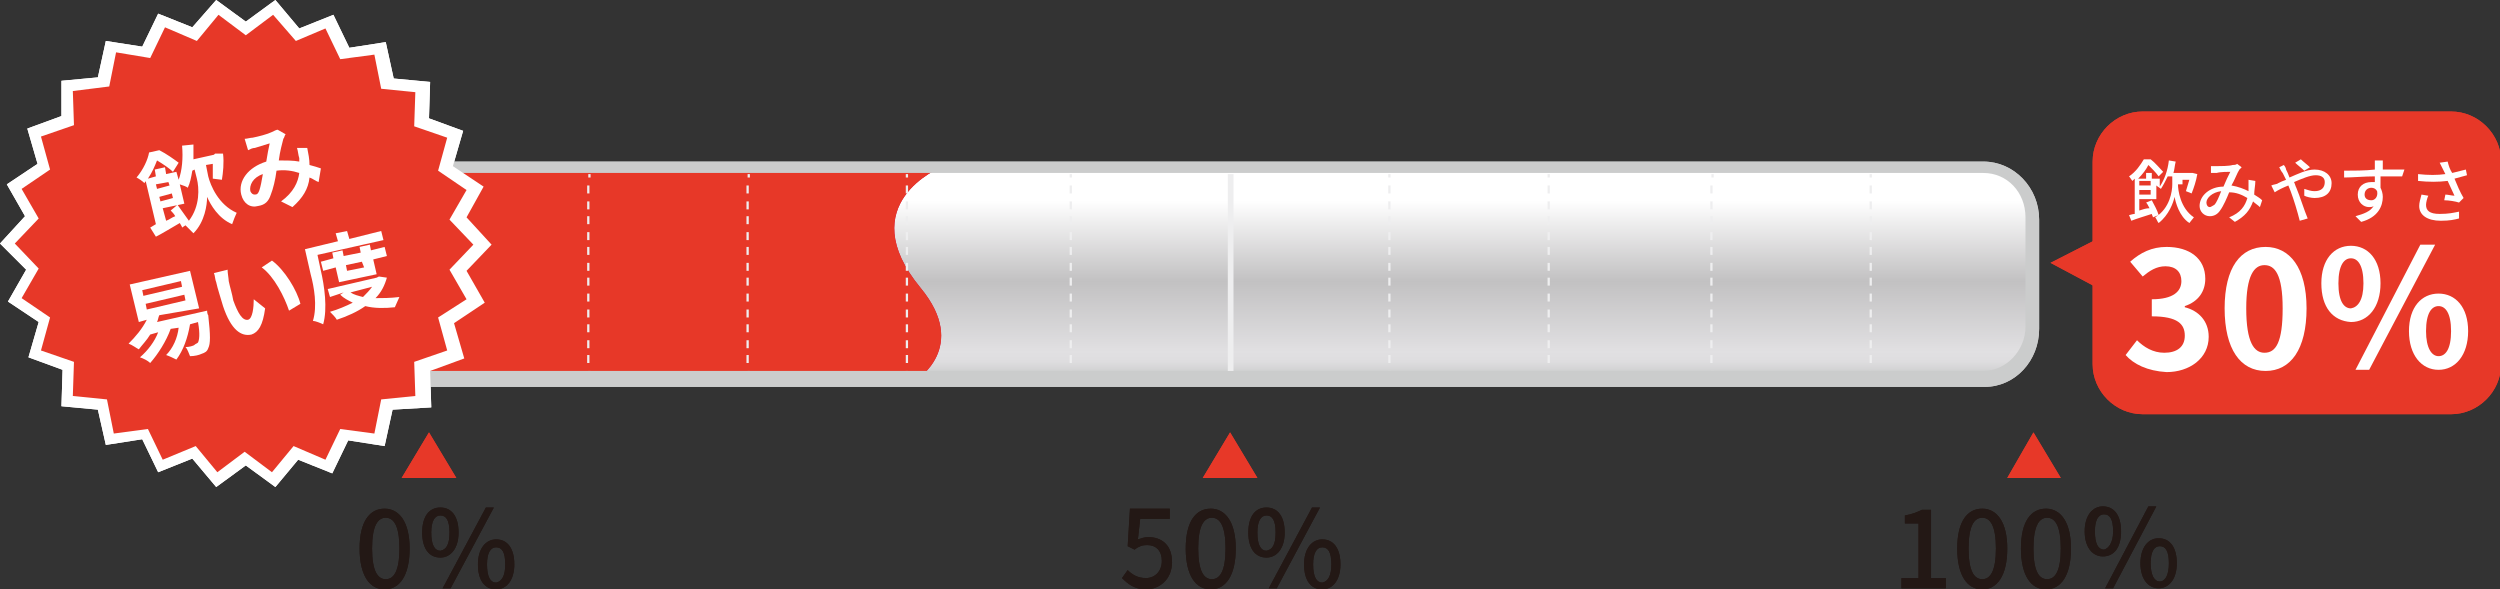 <?xml version="1.0" encoding="utf-8"?>
<!-- Generator: Adobe Illustrator 23.0.3, SVG Export Plug-In . SVG Version: 6.00 Build 0)  -->
<svg version="1.1" id="レイヤー_1" xmlns="http://www.w3.org/2000/svg" xmlns:xlink="http://www.w3.org/1999/xlink" x="0px"
	 y="0px" viewBox="0 0 219.7 51.8" style="enable-background:new 0 0 219.7 51.8;" xml:space="preserve">
<rect x="0" y="0" width="219.7" height="51.8" fill="#333333" stroke="none"/>
<style type="text/css">
	.st0{fill:#231815;}
	.st1{fill:url(#SVGID_1_);}
	.st2{fill:#E73828;}
	.st3{fill:url(#SVGID_2_);}
	.st4{fill:none;}
	.st5{fill:#EEEEEF;}
	.st6{fill:#CBCCCC;}
	.st7{fill:#FFFFFF;}
	.st8{fill:url(#SVGID_3_);}
	.st9{fill:url(#SVGID_4_);}
</style>
<g>
	<path class="st0" d="M31.6,48.2c0-2.4,0.9-3.5,2.2-3.5s2.2,1.2,2.2,3.5c0,2.4-0.9,3.6-2.2,3.6S31.6,50.6,31.6,48.2z M35.1,48.2
		c0-2-0.5-2.7-1.2-2.7s-1.2,0.7-1.2,2.7s0.5,2.7,1.2,2.7S35.1,50.2,35.1,48.2z"/>
	<path class="st0" d="M37.1,46.8c0-1.4,0.6-2.2,1.6-2.2s1.6,0.8,1.6,2.2S39.6,49,38.7,49C37.7,49,37.1,48.2,37.1,46.8z M39.5,46.8
		c0-1.1-0.3-1.5-0.8-1.5s-0.8,0.5-0.8,1.5c0,1.1,0.3,1.6,0.8,1.6C39.2,48.3,39.5,47.9,39.5,46.8z M42.7,44.6h0.7l-3.8,7.1h-0.7
		L42.7,44.6z M42,49.6c0-1.4,0.7-2.2,1.6-2.2c1,0,1.6,0.8,1.6,2.2s-0.7,2.2-1.6,2.2C42.6,51.8,42,51,42,49.6z M44.4,49.6
		c0-1.1-0.3-1.5-0.8-1.5s-0.8,0.5-0.8,1.5c0,1.1,0.3,1.6,0.8,1.6C44.1,51.1,44.4,50.6,44.4,49.6z"/>
</g>
<g>
	<path class="st0" d="M167.1,50.8h1.5V46h-1.2v-0.7c0.6-0.1,1.1-0.3,1.5-0.5h0.8v6h1.3v0.9h-3.9L167.1,50.8L167.1,50.8z"/>
	<path class="st0" d="M172,48.2c0-2.4,0.9-3.5,2.2-3.5s2.2,1.2,2.2,3.5c0,2.4-0.9,3.6-2.2,3.6S172,50.6,172,48.2z M175.4,48.2
		c0-2-0.5-2.7-1.2-2.7s-1.2,0.7-1.2,2.7s0.5,2.7,1.2,2.7S175.4,50.2,175.4,48.2z"/>
	<path class="st0" d="M177.6,48.2c0-2.4,0.9-3.5,2.2-3.5s2.2,1.2,2.2,3.5c0,2.4-0.9,3.6-2.2,3.6S177.6,50.6,177.6,48.2z M181.1,48.2
		c0-2-0.5-2.7-1.2-2.7s-1.2,0.7-1.2,2.7s0.5,2.7,1.2,2.7S181.1,50.2,181.1,48.2z"/>
	<path class="st0" d="M183.2,46.7c0-1.4,0.7-2.2,1.6-2.2c1,0,1.6,0.8,1.6,2.2s-0.6,2.2-1.6,2.2C183.9,48.9,183.2,48.1,183.2,46.7z
		 M185.7,46.7c0-1.1-0.3-1.5-0.8-1.5s-0.8,0.5-0.8,1.5c0,1.1,0.3,1.6,0.8,1.6C185.3,48.2,185.7,47.7,185.7,46.7z M188.8,44.5h0.7
		l-3.8,7.2H185L188.8,44.5z M188.1,49.5c0-1.4,0.7-2.2,1.6-2.2c1,0,1.6,0.8,1.6,2.2s-0.7,2.2-1.6,2.2S188.1,50.9,188.1,49.5z
		 M190.6,49.5c0-1.1-0.3-1.5-0.8-1.5s-0.8,0.5-0.8,1.5s0.3,1.6,0.8,1.6S190.6,50.5,190.6,49.5z"/>
</g>
<g>
	<path class="st0" d="M98.6,50.8l0.5-0.7c0.4,0.4,0.9,0.7,1.6,0.7c0.8,0,1.4-0.6,1.4-1.5s-0.5-1.4-1.3-1.4c-0.4,0-0.7,0.1-1.1,0.4
		L99.1,48l0.2-3.3h3.5v0.9h-2.6l-0.2,1.8c0.3-0.1,0.6-0.2,0.9-0.2c1.2,0,2.1,0.7,2.1,2.2s-1.1,2.4-2.3,2.4
		C99.7,51.8,99.1,51.3,98.6,50.8z"/>
	<path class="st0" d="M104.2,48.2c0-2.4,0.9-3.5,2.2-3.5c1.3,0,2.2,1.2,2.2,3.5c0,2.4-0.9,3.6-2.2,3.6S104.2,50.6,104.2,48.2z
		 M107.7,48.2c0-2-0.5-2.7-1.2-2.7s-1.2,0.7-1.2,2.7s0.5,2.7,1.2,2.7S107.7,50.2,107.7,48.2z"/>
	<path class="st0" d="M109.7,46.8c0-1.4,0.6-2.2,1.6-2.2s1.6,0.8,1.6,2.2s-0.7,2.2-1.6,2.2C110.3,49,109.7,48.2,109.7,46.8z
		 M112.1,46.8c0-1.1-0.3-1.5-0.8-1.5s-0.8,0.5-0.8,1.5c0,1.1,0.3,1.6,0.8,1.6C111.8,48.3,112.1,47.9,112.1,46.8z M115.3,44.6h0.7
		l-3.8,7.1h-0.7L115.3,44.6z M114.6,49.6c0-1.4,0.7-2.2,1.6-2.2c1,0,1.6,0.8,1.6,2.2s-0.7,2.2-1.6,2.2
		C115.2,51.8,114.6,51,114.6,49.6z M117,49.6c0-1.1-0.3-1.5-0.8-1.5s-0.8,0.5-0.8,1.5c0,1.1,0.3,1.6,0.8,1.6
		C116.7,51.1,117,50.6,117,49.6z"/>
</g>
<linearGradient id="SVGID_1_" gradientUnits="userSpaceOnUse" x1="103.5" y1="822.747" x2="103.5" y2="805.087" gradientTransform="matrix(1 0 0 1 0 -790)">
	<stop  offset="0" style="stop-color:#CBCCCC"/>
	<stop  offset="2.084110e-02" style="stop-color:#D5D5D6"/>
	<stop  offset="5.541701e-02" style="stop-color:#DEDDDF"/>
	<stop  offset="0.104" style="stop-color:#E1E0E2"/>
	<stop  offset="0.455" style="stop-color:#C2C1C2"/>
	<stop  offset="0.856" style="stop-color:#FFFFFF"/>
</linearGradient>
<path class="st1" d="M178.6,28.8c0,2.5-1.9,4.5-4.3,4.5H32.7c-2.4,0-4.3-2-4.3-4.5v-9.6c0-2.5,1.9-4.5,4.3-4.5h141.6
	c2.4,0,4.3,2,4.3,4.5V28.8z"/>
<polygon class="st2" points="181.1,42 178.7,38 176.4,42 "/>
<linearGradient id="SVGID_2_" gradientUnits="userSpaceOnUse" x1="22.1" y1="814.05" x2="82.692" y2="814.05" gradientTransform="matrix(1 0 0 1 0 -790)">
	<stop  offset="0" style="stop-color:#EF94BB"/>
	<stop  offset="8.953273e-03" style="stop-color:#EE90B8"/>
	<stop  offset="9.116727e-02" style="stop-color:#E36C9B"/>
	<stop  offset="0.181" style="stop-color:#DB4E83"/>
	<stop  offset="0.28" style="stop-color:#D3356F"/>
	<stop  offset="0.39" style="stop-color:#CE2260"/>
	<stop  offset="0.519" style="stop-color:#CA1555"/>
	<stop  offset="0.682" style="stop-color:#C80D4F"/>
	<stop  offset="1" style="stop-color:#C70B4D"/>
</linearGradient>
<path class="st3" d="M80.5,33.4H22.1V14.7h60.6c0,0-7.9,3.2-1.8,10.6C85.2,30.5,80.5,33.4,80.5,33.4z"/>
<path class="st2" d="M80.5,33.4H22.1V14.7h60.6c0,0-7.9,3.2-1.8,10.6C85.2,30.5,80.5,33.4,80.5,33.4z"/>
<polygon class="st2" points="40.1,42 37.7,38 35.3,42 "/>
<polygon class="st2" points="110.5,42 108.1,38 105.7,42 "/>
<line class="st4" x1="51.7" y1="15.3" x2="51.7" y2="33"/>
<g>
	<rect x="51.7" y="15.3" class="st5" width="0.2" height="0.3"/>
	<path class="st5" d="M51.8,31.9h-0.2v-0.7h0.2V31.9z M51.8,30.6h-0.2v-0.7h0.2V30.6z M51.8,29.2h-0.2v-0.7h0.2V29.2z M51.8,27.9
		h-0.2v-0.7h0.2V27.9z M51.8,26.5h-0.2v-0.7h0.2V26.5z M51.8,25.1h-0.2v-0.7h0.2V25.1z M51.8,23.8h-0.2v-0.7h0.2V23.8z M51.8,22.4
		h-0.2v-0.7h0.2V22.4z M51.8,21.1h-0.2v-0.7h0.2V21.1z M51.8,19.7h-0.2V19h0.2V19.7z M51.8,18.4h-0.2v-0.7h0.2V18.4z M51.8,17h-0.2
		v-0.7h0.2V17z"/>
	<rect x="51.7" y="32.6" class="st5" width="0.2" height="0.3"/>
</g>
<line class="st4" x1="65.7" y1="15.3" x2="65.7" y2="33"/>
<g>
	<rect x="65.7" y="15.3" class="st5" width="0.2" height="0.3"/>
	<path class="st5" d="M65.8,31.9h-0.2v-0.7h0.2V31.9z M65.8,30.6h-0.2v-0.7h0.2V30.6z M65.8,29.2h-0.2v-0.7h0.2V29.2z M65.8,27.9
		h-0.2v-0.7h0.2V27.9z M65.8,26.5h-0.2v-0.7h0.2V26.5z M65.8,25.1h-0.2v-0.7h0.2V25.1z M65.8,23.8h-0.2v-0.7h0.2V23.8z M65.8,22.4
		h-0.2v-0.7h0.2V22.4z M65.8,21.1h-0.2v-0.7h0.2V21.1z M65.8,19.7h-0.2V19h0.2V19.7z M65.8,18.4h-0.2v-0.7h0.2V18.4z M65.8,17h-0.2
		v-0.7h0.2V17z"/>
	<rect x="65.7" y="32.6" class="st5" width="0.2" height="0.3"/>
</g>
<line class="st4" x1="79.7" y1="15.3" x2="79.7" y2="33"/>
<g>
	<rect x="79.6" y="15.3" class="st5" width="0.2" height="0.3"/>
	<path class="st5" d="M79.8,31.9h-0.2v-0.7h0.2V31.9z M79.8,30.6h-0.2v-0.7h0.2V30.6z M79.8,29.2h-0.2v-0.7h0.2V29.2z M79.8,27.9
		h-0.2v-0.7h0.2V27.9z M79.8,26.5h-0.2v-0.7h0.2V26.5z M79.8,25.1h-0.2v-0.7h0.2V25.1z M79.8,23.8h-0.2v-0.7h0.2V23.8z M79.8,22.4
		h-0.2v-0.7h0.2V22.4z M79.8,21.1h-0.2v-0.7h0.2V21.1z M79.8,19.7h-0.2V19h0.2V19.7z M79.8,18.4h-0.2v-0.7h0.2V18.4z M79.8,17h-0.2
		v-0.7h0.2V17z"/>
	<rect x="79.6" y="32.6" class="st5" width="0.2" height="0.3"/>
</g>
<line class="st4" x1="94.1" y1="15.3" x2="94.1" y2="33"/>
<g>
	<rect x="94" y="15.3" class="st5" width="0.2" height="0.3"/>
	<path class="st5" d="M94.2,31.9H94v-0.7h0.2V31.9z M94.2,30.6H94v-0.7h0.2V30.6z M94.2,29.2H94v-0.7h0.2V29.2z M94.2,27.9H94v-0.7
		h0.2V27.9z M94.2,26.5H94v-0.7h0.2V26.5z M94.2,25.1H94v-0.7h0.2V25.1z M94.2,23.8H94v-0.7h0.2V23.8z M94.2,22.4H94v-0.7h0.2V22.4z
		 M94.2,21.1H94v-0.7h0.2V21.1z M94.2,19.7H94V19h0.2V19.7z M94.2,18.4H94v-0.7h0.2V18.4z M94.2,17H94v-0.7h0.2V17z"/>
	<rect x="94" y="32.6" class="st5" width="0.2" height="0.3"/>
</g>
<line class="st4" x1="108.1" y1="15.3" x2="108.1" y2="33"/>
<rect x="107.9" y="15.3" class="st5" width="0.5" height="17.7"/>
<line class="st4" x1="122.1" y1="15.3" x2="122.1" y2="33"/>
<g>
	<rect x="122" y="15.3" class="st5" width="0.2" height="0.3"/>
	<path class="st5" d="M122.2,31.9H122v-0.7h0.2V31.9z M122.2,30.6H122v-0.7h0.2V30.6z M122.2,29.2H122v-0.7h0.2V29.2z M122.2,27.9
		H122v-0.7h0.2V27.9z M122.2,26.5H122v-0.7h0.2V26.5z M122.2,25.1H122v-0.7h0.2V25.1z M122.2,23.8H122v-0.7h0.2V23.8z M122.2,22.4
		H122v-0.7h0.2V22.4z M122.2,21.1H122v-0.7h0.2V21.1z M122.2,19.7H122V19h0.2V19.7z M122.2,18.4H122v-0.7h0.2V18.4z M122.2,17H122
		v-0.7h0.2V17z"/>
	<rect x="122" y="32.6" class="st5" width="0.2" height="0.3"/>
</g>
<line class="st4" x1="136.1" y1="15.3" x2="136.1" y2="33"/>
<g>
	<rect x="136" y="15.3" class="st5" width="0.2" height="0.3"/>
	<path class="st5" d="M136.2,31.9H136v-0.7h0.2V31.9z M136.2,30.6H136v-0.7h0.2V30.6z M136.2,29.2H136v-0.7h0.2V29.2z M136.2,27.9
		H136v-0.7h0.2V27.9z M136.2,26.5H136v-0.7h0.2V26.5z M136.2,25.1H136v-0.7h0.2V25.1z M136.2,23.8H136v-0.7h0.2V23.8z M136.2,22.4
		H136v-0.7h0.2V22.4z M136.2,21.1H136v-0.7h0.2V21.1z M136.2,19.7H136V19h0.2V19.7z M136.2,18.4H136v-0.7h0.2V18.4z M136.2,17H136
		v-0.7h0.2V17z"/>
	<rect x="136" y="32.6" class="st5" width="0.2" height="0.3"/>
</g>
<line class="st4" x1="150.4" y1="15.3" x2="150.4" y2="33"/>
<g>
	<rect x="150.4" y="15.3" class="st5" width="0.2" height="0.3"/>
	<path class="st5" d="M150.5,31.9h-0.2v-0.7h0.2V31.9z M150.5,30.6h-0.2v-0.7h0.2V30.6z M150.5,29.2h-0.2v-0.7h0.2V29.2z
		 M150.5,27.9h-0.2v-0.7h0.2V27.9z M150.5,26.5h-0.2v-0.7h0.2V26.5z M150.5,25.1h-0.2v-0.7h0.2V25.1z M150.5,23.8h-0.2v-0.7h0.2
		V23.8z M150.5,22.4h-0.2v-0.7h0.2V22.4z M150.5,21.1h-0.2v-0.7h0.2V21.1z M150.5,19.7h-0.2V19h0.2V19.7z M150.5,18.4h-0.2v-0.7h0.2
		V18.4z M150.5,17h-0.2v-0.7h0.2V17z"/>
	<rect x="150.4" y="32.6" class="st5" width="0.2" height="0.3"/>
</g>
<line class="st4" x1="164.4" y1="15.3" x2="164.4" y2="33"/>
<g>
	<rect x="164.3" y="15.3" class="st5" width="0.2" height="0.3"/>
	<path class="st5" d="M164.5,31.9h-0.2v-0.7h0.2V31.9z M164.5,30.6h-0.2v-0.7h0.2V30.6z M164.5,29.2h-0.2v-0.7h0.2V29.2z
		 M164.5,27.9h-0.2v-0.7h0.2V27.9z M164.5,26.5h-0.2v-0.7h0.2V26.5z M164.5,25.1h-0.2v-0.7h0.2V25.1z M164.5,23.8h-0.2v-0.7h0.2
		V23.8z M164.5,22.4h-0.2v-0.7h0.2V22.4z M164.5,21.1h-0.2v-0.7h0.2V21.1z M164.5,19.7h-0.2V19h0.2V19.7z M164.5,18.4h-0.2v-0.7h0.2
		V18.4z M164.5,17h-0.2v-0.7h0.2V17z"/>
	<rect x="164.3" y="32.6" class="st5" width="0.2" height="0.3"/>
</g>
<path class="st6" d="M174.4,34H32.7c-2.7,0-4.9-2.3-4.9-5.1v-9.6c0-2.8,2.2-5.1,4.9-5.1h141.6c2.7,0,4.9,2.3,4.9,5.1v9.6
	C179.2,31.7,177.1,34,174.4,34z M32.7,15.2c-2,0-3.7,1.8-3.7,3.9v9.6c0,2.2,1.6,3.9,3.7,3.9h141.6c2,0,3.7-1.8,3.7-3.9v-9.6
	c0-2.2-1.6-3.9-3.7-3.9C174.3,15.2,32.7,15.2,32.7,15.2z"/>
<g>
	<path class="st2" d="M183.9,32c0,2.4,2,4.4,4.4,4.4h27.1c2.4,0,4.4-2,4.4-4.4V14.2c0-2.4-2-4.4-4.4-4.4h-27.1c-2.4,0-4.4,2-4.4,4.4
		V32z"/>
</g>
<polygon class="st2" points="184.7,25.5 180.2,23.1 184.7,20.8 "/>
<g>
	<polygon class="st2" points="42.5,21.4 40.4,23.7 41.9,26.4 39.3,28.1 40.1,31.2 37.2,32.2 37.2,35.3 34.1,35.6 33.5,38.7 
		30.4,38.2 29,41 26.1,39.8 24.1,42.2 21.6,40.4 19.1,42.2 17,39.8 14.2,41 12.8,38.2 9.7,38.7 9,35.6 5.9,35.3 6,32.2 3,31.2 
		3.9,28.1 1.3,26.4 2.8,23.7 0.6,21.4 2.8,19.1 1.3,16.4 3.9,14.7 3,11.7 6,10.7 5.9,7.5 9,7.3 9.7,4.2 12.8,4.7 14.2,1.8 17,3 
		19.1,0.6 21.6,2.5 24.1,0.6 26.1,3 29,1.8 30.4,4.7 33.5,4.2 34.1,7.3 37.2,7.5 37.2,10.7 40.1,11.7 39.3,14.7 41.9,16.4 
		40.4,19.1 	"/>
</g>
<path class="st7" d="M24.2,42.8l-2.6-1.9L19,42.8l-2.1-2.5l-3,1.2l-1.4-2.9l-3.2,0.5L8.6,36l-3.2-0.3l0.1-3.2l-3-1.1l0.9-3.1
	l-2.7-1.8l1.6-2.8L0,21.4L2.2,19l-1.6-2.8l2.7-1.8l-0.9-3.1l3-1.1V7.1l3.2-0.3l0.7-3.2l3.2,0.5l1.4-2.9l3,1.2L19,0l2.6,1.9L24.2,0
	l2.1,2.5l3-1.2l1.4,2.9l3.2-0.5l0.7,3.2l3.2,0.3l-0.1,3.2l3,1.1l-0.9,3.1l2.7,1.8L41,19.1l2.2,2.4L41,23.8l1.6,2.8l-2.7,1.8l0.9,3.1
	l-3,1.1l0.1,3.2L34.5,36l-0.7,3.2l-3.2-0.5l-1.4,2.9l-3-1.2L24.2,42.8z M17.2,39.2l1.9,2.3l2.4-1.8l2.4,1.8l1.9-2.3l2.8,1.2l1.3-2.7
	l3,0.4l0.6-3l3-0.3l-0.1-3l2.9-1l-0.8-2.9l2.5-1.6l-1.5-2.6l2.1-2.2l-2.1-2.2l1.5-2.6L38.5,15l0.8-2.9l-2.9-1l0.1-3l-3-0.3l-0.6-3
	l-3,0.4l-1.3-2.7L26,3.6l-2-2.3l-2.4,1.8l-2.4-1.8l-1.9,2.3l-2.8-1.2l-1.3,2.7l-3-0.5l-0.6,3L6.4,8l0.1,3l-2.9,1l0.8,2.9l-2.5,1.7
	l1.5,2.6l-2.1,2.2l2.1,2.2l-1.5,2.6l2.5,1.7l-0.8,2.9l2.9,1l-0.1,3l3,0.3l0.6,3l3-0.4l1.3,2.7L17.2,39.2z"/>
<path class="st7" d="M18.3,15.5c0.2,0.8,0.9,2.5,2.5,3.2c-0.1,0.2-0.3,0.7-0.4,1c-1.2-0.5-1.9-1.7-2.2-2.4c0,0.7-0.2,2.2-1.2,3.2
	c-0.2-0.2-0.5-0.5-0.7-0.7L16,20c0-0.1-0.1-0.2-0.2-0.4c-0.7,0.4-1.5,0.9-2.1,1.2L13.2,20c0.2-0.1,0.3-0.2,0.5-0.3l-0.9-3.8
	c0,0.1-0.1,0.1-0.1,0.2c-0.2-0.2-0.5-0.4-0.7-0.5c0.6-0.7,1-1.6,1.1-2.2l0.9-0.2c0.6,0.3,1.3,0.8,1.7,1.1l-0.5,0.8
	c-0.3-0.3-0.9-0.7-1.4-1c-0.2,0.5-0.4,1-0.8,1.6l0.7-0.2l-0.1-0.6l0.9-0.2l0.1,0.6l0.9-0.2l0.2,0.7c0.3-0.8,0.4-1.9,0.3-3l1-0.1
	c0,0.5,0,0.9,0,1.3l1.8-0.4l0.1-0.1h0.7c0.1,0.8,0,1.7-0.1,2.3l-0.8-0.1c0-0.3,0-0.8,0-1.3l-0.6,0.1L18.3,15.5z M13.7,16.2l0.1,0.4
	l1.1-0.3L14.8,16L13.7,16.2z M14,17.3l0.1,0.4l1.1-0.3L15.1,17L14,17.3z M15.6,18c0.3,0.4,0.7,1,1,1.4c1-1.3,0.9-2.9,0.7-3.7
	l-0.2-0.8L16.9,15c-0.1,0.6-0.2,1.1-0.4,1.5c-0.1-0.1-0.4-0.2-0.7-0.3l0.4,1.7l-1.9,0.4l0.3,1.1c0.3-0.1,0.5-0.3,0.8-0.4
	c-0.1-0.2-0.3-0.4-0.4-0.5L15.6,18z"/>
<path class="st7" d="M28,16c-0.3-0.1-0.5-0.3-0.8-0.4c-0.1,1-0.6,1.8-1.5,2.6l-1-0.5c1.1-0.8,1.5-1.7,1.6-2.5
	c-0.6-0.2-1.3-0.3-2-0.2c-0.1,0.8-0.3,1.6-0.5,2.1c-0.2,0.6-0.5,0.9-1.1,1c-0.7,0.2-1.3-0.2-1.5-1c-0.3-1.2,0.6-2.4,2.2-2.9
	c0.1-0.6,0.2-1.2,0.3-1.6c-0.3,0.1-1,0.3-1.3,0.4c-0.2,0-0.4,0.1-0.6,0.2l-0.3-1c0.2,0,0.5-0.1,0.7-0.1c0.5-0.1,1.3-0.3,1.7-0.5
	c0.2-0.1,0.4-0.2,0.5-0.2l0.7,0.4c-0.1,0.1-0.1,0.3-0.2,0.4c-0.1,0.4-0.3,1.1-0.4,1.9c0.6,0,1.3,0,1.8,0.1c0-0.1,0-0.2,0-0.3
	c-0.1-0.3-0.1-0.6-0.2-0.9l0.9,0c0.1,0.5,0.2,1,0.2,1.5c0.4,0.1,0.7,0.2,1,0.3L28,16z M23.1,15.3c-0.9,0.3-1.2,1-1.1,1.5
	c0.1,0.2,0.2,0.3,0.4,0.3c0.2,0,0.3-0.1,0.4-0.4S23,15.9,23.1,15.3z"/>
<path class="st7" d="M18.2,27.3c0,0,0,0.3,0.1,0.4c0.2,1.8,0.2,2.5,0,2.9c-0.1,0.3-0.3,0.4-0.6,0.5c-0.2,0.1-0.6,0.2-1,0.2
	c-0.1-0.2-0.2-0.6-0.4-0.8c0.3,0,0.7-0.1,0.8-0.2s0.2-0.1,0.3-0.2c0.1-0.2,0.2-0.7,0-1.8l-0.7,0.2c-0.2,1.2-0.6,2.3-1.2,3.1
	c-0.2-0.1-0.6-0.3-0.9-0.4c0.6-0.6,1-1.5,1.1-2.4L15,28.9c-0.4,1.1-1.1,2.2-1.8,3c-0.2-0.2-0.6-0.4-0.9-0.5c0.7-0.6,1.3-1.4,1.6-2.2
	l-0.7,0.2c-0.3,0.5-0.7,0.9-1,1.3c-0.2-0.1-0.6-0.4-0.9-0.5c0.6-0.6,1.2-1.3,1.6-2.1l-0.7,0.2L11.4,25l5.3-1.2l0.8,3.3L14,27.7
	c-0.1,0.2-0.1,0.4-0.2,0.6L18.2,27.3z M12.6,26l3.4-0.8l-0.1-0.5l-3.4,0.8L12.6,26z M12.9,27.2l3.4-0.8l-0.1-0.5l-3.4,0.8L12.9,27.2
	z"/>
<path class="st7" d="M20.1,24.7c0.1,0.5,0.3,1.1,0.4,1.7c0.4,1.1,0.8,1.8,1.3,1.7c0.4-0.1,0.5-1.1,0.5-1.8l1,0.8
	c-0.2,1.5-0.6,2.1-1.2,2.3c-0.9,0.2-1.8-0.4-2.5-2.5c-0.2-0.7-0.5-1.6-0.6-2.1c-0.1-0.2-0.1-0.6-0.2-0.8l1.2-0.3
	C20,24,20.1,24.5,20.1,24.7z M26.4,26.7l-1,0.6c-0.4-1.2-1.3-3-2.4-3.8l0.9-0.6C25,23.7,26.1,25.5,26.4,26.7z"/>
<path class="st7" d="M28.2,23.8c0.3,1.3,0.6,3.3,0.2,4.7c-0.2-0.1-0.7-0.3-0.9-0.3c0.4-1.3,0.1-3-0.2-4.1l-0.5-2.2l2.9-0.7l-0.2-0.7
	l1-0.2l0.2,0.7l2.8-0.7l0.2,0.8l-5.8,1.3L28.2,23.8z M29.8,24.8l-0.3-1.3l-1.1,0.3L28.2,23l1.1-0.3l-0.1-0.5l0.9-0.2l0.1,0.5
	l1.5-0.3l-0.1-0.5l0.9-0.2l0.1,0.5l1.2-0.3l0.2,0.8l-1.2,0.3l0.3,1.3L29.8,24.8z M34,24.4c-0.2,0.7-0.5,1.3-1,1.8
	c0.6,0,1.3,0,2.1-0.1c-0.1,0.2-0.3,0.7-0.4,0.9c-0.9,0.1-1.8,0.1-2.6-0.1c-0.7,0.5-1.6,0.9-2.5,1.2c-0.1-0.2-0.4-0.5-0.6-0.7
	c0.7-0.2,1.4-0.5,2-0.8c-0.4-0.2-0.8-0.4-1.1-0.7l0.3-0.2L29,26.1l-0.2-0.7l4.3-1l0.2-0.1L34,24.4z M30.4,23.3l0.1,0.5l1.5-0.3
	L31.8,23L30.4,23.3z M30.8,25.7c0.3,0.2,0.7,0.3,1.1,0.4c0.3-0.3,0.6-0.6,0.8-0.9L30.8,25.7z"/>
<path class="st7" d="M191.4,16.2c0,0.5,0.2,2.1,1.4,2.9c-0.1,0.1-0.3,0.4-0.4,0.5c-0.9-0.6-1.2-1.8-1.3-2.3
	c-0.1,0.5-0.5,1.6-1.4,2.3c-0.1-0.1-0.2-0.4-0.3-0.5c1.3-0.8,1.5-2.3,1.5-2.9v-0.7h-0.4c-0.2,0.4-0.4,0.8-0.6,1.1
	c-0.1-0.1-0.3-0.2-0.4-0.3v1.2H188v1c0.3-0.1,0.6-0.2,0.9-0.2c-0.1-0.2-0.2-0.4-0.3-0.5l0.5-0.2c0.2,0.4,0.5,0.9,0.6,1.3l-0.5,0.2
	c0-0.1-0.1-0.2-0.1-0.3c-0.6,0.2-1.3,0.4-1.8,0.6l-0.2-0.5c0.1,0,0.3-0.1,0.5-0.1v-3.1c-0.1,0.1-0.1,0.1-0.2,0.2
	c-0.1-0.1-0.2-0.3-0.3-0.4c0.6-0.4,1-1,1.3-1.5h0.6c0.4,0.3,0.8,0.8,1.1,1.1l-0.4,0.4c-0.2-0.3-0.6-0.7-0.9-1
	c-0.2,0.4-0.5,0.8-0.9,1.2h0.7v-0.5h0.5v0.5h0.7v0.7c0.4-0.6,0.7-1.4,0.8-2.3l0.6,0.1c-0.1,0.4-0.1,0.7-0.2,1h1.6h0.1l0.4,0.1
	c-0.1,0.6-0.3,1.2-0.5,1.7l-0.5-0.2c0.1-0.3,0.2-0.7,0.3-1h-0.6v0.4H191.4z M188,15.9v0.4h1v-0.4H188z M189,17.1v-0.4h-1v0.4H189z"
	/>
<path class="st7" d="M198.6,18.2c-0.2-0.2-0.4-0.3-0.6-0.5c-0.3,0.8-0.7,1.3-1.6,1.8l-0.5-0.4c1-0.4,1.4-1,1.6-1.7
	c-0.5-0.3-1-0.5-1.6-0.5c-0.2,0.5-0.5,1.2-0.8,1.6c-0.2,0.3-0.5,0.5-0.9,0.5c-0.5,0-0.9-0.4-0.9-0.9c0-0.9,0.9-1.7,2.1-1.7
	c0.2-0.5,0.4-0.9,0.6-1.3c-0.2,0-0.9,0-1.2,0.1c-0.1,0-0.3,0-0.5,0v-0.6c0.2,0,0.4,0,0.5,0c0.3,0,1.1,0,1.4-0.1c0.1,0,0.3,0,0.4-0.1
	l0.4,0.3c-0.1,0.1-0.1,0.1-0.2,0.2c-0.2,0.3-0.4,0.9-0.7,1.4c0.6,0.1,1.1,0.3,1.5,0.5c0-0.1,0-0.2,0-0.4c0-0.2,0-0.4,0-0.6l0.6,0.1
	c0,0.4-0.1,0.8-0.1,1.2c0.3,0.2,0.5,0.3,0.7,0.5L198.6,18.2z M195.2,16.8c-0.8,0.1-1.3,0.6-1.3,1c0,0.2,0.1,0.4,0.3,0.4
	c0.1,0,0.2-0.1,0.4-0.2C194.8,17.8,195,17.3,195.2,16.8z"/>
<path class="st7" d="M200.7,14.5c0.1,0.1,0.2,0.3,0.2,0.4c0.1,0.2,0.2,0.4,0.3,0.7c0.7-0.3,1.5-0.7,2.2-0.7c0.9,0,1.5,0.5,1.5,1.2
	c0,0.8-0.5,1.3-1.5,1.3c-0.3,0-0.7-0.1-0.9-0.2v-0.6c0.3,0.1,0.6,0.2,0.9,0.2c0.6,0,0.9-0.3,0.9-0.8c0-0.4-0.3-0.6-0.8-0.6
	s-1.2,0.3-1.9,0.6c0.1,0.2,0.1,0.3,0.2,0.5c0.3,0.7,0.7,2,1,2.7l-0.7,0.2c-0.2-0.8-0.5-1.8-0.8-2.6l-0.2-0.5
	c-0.5,0.2-0.9,0.4-1.2,0.6l-0.3-0.6c0.2-0.1,0.5-0.1,0.6-0.2c0.2-0.1,0.4-0.2,0.7-0.3c-0.1-0.2-0.2-0.4-0.3-0.6
	c-0.1-0.1-0.2-0.3-0.3-0.5L200.7,14.5z M202.5,15c-0.2-0.2-0.6-0.5-0.8-0.7l0.5-0.3c0.2,0.2,0.6,0.5,0.8,0.7L202.5,15z"/>
<path class="st7" d="M211.1,15.5c-0.4,0-1,0-1.9,0c0,0.3,0,0.7,0,1c0.1,0.2,0.2,0.5,0.2,0.8c0,0.8-0.4,1.8-1.9,2.2L207,19
	c0.7-0.2,1.3-0.4,1.6-0.9c-0.1,0.1-0.3,0.1-0.4,0.1c-0.5,0-1-0.4-1-1.1s0.5-1.1,1.2-1.1c0.1,0,0.2,0,0.3,0v-0.5
	c-0.9,0-2,0.1-2.7,0.1V15c0.7,0,1.9,0,2.7-0.1c0-0.1,0-0.2,0-0.3c0-0.2,0-0.4,0-0.5h0.7c0,0.1,0,0.4,0,0.5s0,0.2,0,0.3h1.9
	L211.1,15.5z M208.4,17.6c0.3,0,0.6-0.3,0.5-0.8c-0.1-0.2-0.3-0.3-0.5-0.3c-0.3,0-0.6,0.2-0.6,0.6C207.8,17.4,208,17.6,208.4,17.6z"
	/>
<path class="st7" d="M216.8,15.4c-0.4,0.1-0.7,0.2-1.1,0.3c0.2,0.5,0.5,1.2,0.8,1.7l-0.4,0.4c-0.3-0.1-0.9-0.2-1.3-0.2l0.1-0.5
	c0.2,0,0.6,0.1,0.8,0.1c-0.2-0.4-0.4-0.9-0.6-1.3c-0.8,0.1-1.7,0.1-2.6,0v-0.6c0.9,0.1,1.7,0.1,2.4,0l-0.2-0.4
	c-0.1-0.2-0.2-0.4-0.3-0.6l0.7-0.1c0.1,0.4,0.2,0.7,0.4,1c0.4-0.1,0.8-0.2,1.2-0.3L216.8,15.4z M213.4,17.2
	c-0.1,0.2-0.2,0.6-0.2,0.8c0,0.5,0.3,0.8,1.2,0.8c0.8,0,1.2-0.1,1.7-0.2v0.6c-0.4,0.1-0.8,0.2-1.6,0.2c-1.2,0-1.9-0.5-1.9-1.3
	c0-0.3,0.1-0.6,0.2-1L213.4,17.2z"/>
<path class="st7" d="M192.9,24.1c-0.4-0.4-1-0.8-1.6-0.8c-1.2,0-2.2,0.9-2.3,3.5c0.6-0.7,1.5-1.1,2.2-1.1c1.8,0,3,1.1,3,3.3
	s-1.5,3.5-3.3,3.5c-2,0-3.8-1.6-3.8-5.3c0-3.9,2-5.6,4.1-5.6c1.3,0,2.2,0.5,2.9,1.2L192.9,24.1z M192.3,29.1c0-1.3-0.6-1.8-1.5-1.8
	c-0.6,0-1.2,0.3-1.7,1.1c0.2,1.9,0.9,2.7,1.8,2.7C191.6,31,192.3,30.4,192.3,29.1z"/>
<path class="st7" d="M195.5,27.1c0-3.6,1.4-5.4,3.6-5.4c2.1,0,3.6,1.8,3.6,5.4s-1.4,5.5-3.6,5.5S195.5,30.7,195.5,27.1z M200.7,27.1
	c0-3-0.7-3.8-1.6-3.8c-0.9,0-1.6,0.9-1.6,3.8c0,3,0.7,3.9,1.6,3.9S200.7,30.1,200.7,27.1z"/>
<path class="st7" d="M204,24.9c0-2.1,1.1-3.3,2.6-3.3s2.6,1.2,2.6,3.3s-1.1,3.4-2.6,3.4C205.1,28.2,204,27,204,24.9z M207.7,24.9
	c0-1.6-0.5-2.2-1.1-2.2s-1.1,0.6-1.1,2.2s0.5,2.2,1.1,2.2C207.2,27,207.7,26.4,207.7,24.9z M212.7,21.5h1.3l-5.8,11H207L212.7,21.5z
	 M211.7,29.1c0-2.1,1.1-3.3,2.6-3.3s2.6,1.2,2.6,3.3s-1.1,3.4-2.6,3.4S211.7,31.2,211.7,29.1z M215.4,29.1c0-1.6-0.5-2.2-1.1-2.2
	s-1.1,0.6-1.1,2.2c0,1.5,0.5,2.2,1.1,2.2S215.4,30.7,215.4,29.1z"/>
<g>
	<path class="st0" d="M31.6,48.2c0-2.4,0.9-3.5,2.2-3.5s2.2,1.2,2.2,3.5c0,2.4-0.9,3.6-2.2,3.6S31.6,50.6,31.6,48.2z M35.1,48.2
		c0-2-0.5-2.7-1.2-2.7s-1.2,0.7-1.2,2.7s0.5,2.7,1.2,2.7S35.1,50.2,35.1,48.2z"/>
	<path class="st0" d="M37.1,46.8c0-1.4,0.6-2.2,1.6-2.2s1.6,0.8,1.6,2.2S39.6,49,38.7,49C37.7,49,37.1,48.2,37.1,46.8z M39.5,46.8
		c0-1.1-0.3-1.5-0.8-1.5s-0.8,0.5-0.8,1.5c0,1.1,0.3,1.6,0.8,1.6C39.2,48.3,39.5,47.9,39.5,46.8z M42.7,44.6h0.7l-3.8,7.1h-0.7
		L42.7,44.6z M42,49.6c0-1.4,0.7-2.2,1.6-2.2c1,0,1.6,0.8,1.6,2.2s-0.7,2.2-1.6,2.2C42.6,51.8,42,51,42,49.6z M44.4,49.6
		c0-1.1-0.3-1.5-0.8-1.5s-0.8,0.5-0.8,1.5c0,1.1,0.3,1.6,0.8,1.6C44.1,51.1,44.4,50.6,44.4,49.6z"/>
</g>
<g>
	<path class="st0" d="M167.1,50.8h1.5V46h-1.2v-0.7c0.6-0.1,1.1-0.3,1.5-0.5h0.8v6h1.3v0.9h-3.9L167.1,50.8L167.1,50.8z"/>
	<path class="st0" d="M172,48.2c0-2.4,0.9-3.5,2.2-3.5s2.2,1.2,2.2,3.5c0,2.4-0.9,3.6-2.2,3.6S172,50.6,172,48.2z M175.4,48.2
		c0-2-0.5-2.7-1.2-2.7s-1.2,0.7-1.2,2.7s0.5,2.7,1.2,2.7S175.4,50.2,175.4,48.2z"/>
	<path class="st0" d="M177.6,48.2c0-2.4,0.9-3.5,2.2-3.5s2.2,1.2,2.2,3.5c0,2.4-0.9,3.6-2.2,3.6S177.6,50.6,177.6,48.2z M181.1,48.2
		c0-2-0.5-2.7-1.2-2.7s-1.2,0.7-1.2,2.7s0.5,2.7,1.2,2.7S181.1,50.2,181.1,48.2z"/>
	<path class="st0" d="M183.2,46.7c0-1.4,0.7-2.2,1.6-2.2c1,0,1.6,0.8,1.6,2.2s-0.6,2.2-1.6,2.2C183.9,48.9,183.2,48.1,183.2,46.7z
		 M185.7,46.7c0-1.1-0.3-1.5-0.8-1.5s-0.8,0.5-0.8,1.5c0,1.1,0.3,1.6,0.8,1.6C185.3,48.2,185.7,47.7,185.7,46.7z M188.8,44.5h0.7
		l-3.8,7.2H185L188.8,44.5z M188.1,49.5c0-1.4,0.7-2.2,1.6-2.2c1,0,1.6,0.8,1.6,2.2s-0.7,2.2-1.6,2.2S188.1,50.9,188.1,49.5z
		 M190.6,49.5c0-1.1-0.3-1.5-0.8-1.5s-0.8,0.5-0.8,1.5s0.3,1.6,0.8,1.6S190.6,50.5,190.6,49.5z"/>
</g>
<g>
	<path class="st0" d="M98.6,50.8l0.5-0.7c0.4,0.4,0.9,0.7,1.6,0.7c0.8,0,1.4-0.6,1.4-1.5s-0.5-1.4-1.3-1.4c-0.4,0-0.7,0.1-1.1,0.4
		L99.1,48l0.2-3.3h3.5v0.9h-2.6l-0.2,1.8c0.3-0.1,0.6-0.2,0.9-0.2c1.2,0,2.1,0.7,2.1,2.2s-1.1,2.4-2.3,2.4
		C99.7,51.8,99.1,51.3,98.6,50.8z"/>
	<path class="st0" d="M104.2,48.2c0-2.4,0.9-3.5,2.2-3.5c1.3,0,2.2,1.2,2.2,3.5c0,2.4-0.9,3.6-2.2,3.6S104.2,50.6,104.2,48.2z
		 M107.7,48.2c0-2-0.5-2.7-1.2-2.7s-1.2,0.7-1.2,2.7s0.5,2.7,1.2,2.7S107.7,50.2,107.7,48.2z"/>
	<path class="st0" d="M109.7,46.8c0-1.4,0.6-2.2,1.6-2.2s1.6,0.8,1.6,2.2s-0.7,2.2-1.6,2.2C110.3,49,109.7,48.2,109.7,46.8z
		 M112.1,46.8c0-1.1-0.3-1.5-0.8-1.5s-0.8,0.5-0.8,1.5c0,1.1,0.3,1.6,0.8,1.6C111.8,48.3,112.1,47.9,112.1,46.8z M115.3,44.6h0.7
		l-3.8,7.1h-0.7L115.3,44.6z M114.6,49.6c0-1.4,0.7-2.2,1.6-2.2c1,0,1.6,0.8,1.6,2.2s-0.7,2.2-1.6,2.2
		C115.2,51.8,114.6,51,114.6,49.6z M117,49.6c0-1.1-0.3-1.5-0.8-1.5s-0.8,0.5-0.8,1.5c0,1.1,0.3,1.6,0.8,1.6
		C116.7,51.1,117,50.6,117,49.6z"/>
</g>
<linearGradient id="SVGID_3_" gradientUnits="userSpaceOnUse" x1="103.5" y1="822.747" x2="103.5" y2="805.087" gradientTransform="matrix(1 0 0 1 0 -790)">
	<stop  offset="0" style="stop-color:#CBCCCC"/>
	<stop  offset="2.084110e-02" style="stop-color:#D5D5D6"/>
	<stop  offset="5.541701e-02" style="stop-color:#DEDDDF"/>
	<stop  offset="0.104" style="stop-color:#E1E0E2"/>
	<stop  offset="0.455" style="stop-color:#C2C1C2"/>
	<stop  offset="0.856" style="stop-color:#FFFFFF"/>
</linearGradient>
<path class="st8" d="M178.6,28.8c0,2.5-1.9,4.5-4.3,4.5H32.7c-2.4,0-4.3-2-4.3-4.5v-9.6c0-2.5,1.9-4.5,4.3-4.5h141.6
	c2.4,0,4.3,2,4.3,4.5V28.8z"/>
<polygon class="st2" points="181.1,42 178.7,38 176.4,42 "/>
<linearGradient id="SVGID_4_" gradientUnits="userSpaceOnUse" x1="22.1" y1="814.05" x2="82.692" y2="814.05" gradientTransform="matrix(1 0 0 1 0 -790)">
	<stop  offset="0" style="stop-color:#EF94BB"/>
	<stop  offset="8.953273e-03" style="stop-color:#EE90B8"/>
	<stop  offset="9.116727e-02" style="stop-color:#E36C9B"/>
	<stop  offset="0.181" style="stop-color:#DB4E83"/>
	<stop  offset="0.28" style="stop-color:#D3356F"/>
	<stop  offset="0.39" style="stop-color:#CE2260"/>
	<stop  offset="0.519" style="stop-color:#CA1555"/>
	<stop  offset="0.682" style="stop-color:#C80D4F"/>
	<stop  offset="1" style="stop-color:#C70B4D"/>
</linearGradient>
<path class="st9" d="M80.5,33.4H22.1V14.7h60.6c0,0-7.9,3.2-1.8,10.6C85.2,30.5,80.5,33.4,80.5,33.4z"/>
<path class="st2" d="M80.5,33.4H22.1V14.7h60.6c0,0-7.9,3.2-1.8,10.6C85.2,30.5,80.5,33.4,80.5,33.4z"/>
<polygon class="st2" points="40.1,42 37.7,38 35.3,42 "/>
<polygon class="st2" points="110.5,42 108.1,38 105.7,42 "/>
<line class="st4" x1="51.7" y1="15.3" x2="51.7" y2="33"/>
<g>
	<rect x="51.7" y="15.3" class="st5" width="0.2" height="0.3"/>
	<path class="st5" d="M51.8,31.9h-0.2v-0.7h0.2V31.9z M51.8,30.6h-0.2v-0.7h0.2V30.6z M51.8,29.2h-0.2v-0.7h0.2V29.2z M51.8,27.9
		h-0.2v-0.7h0.2V27.9z M51.8,26.5h-0.2v-0.7h0.2V26.5z M51.8,25.1h-0.2v-0.7h0.2V25.1z M51.8,23.8h-0.2v-0.7h0.2V23.8z M51.8,22.4
		h-0.2v-0.7h0.2V22.4z M51.8,21.1h-0.2v-0.7h0.2V21.1z M51.8,19.7h-0.2V19h0.2V19.7z M51.8,18.4h-0.2v-0.7h0.2V18.4z M51.8,17h-0.2
		v-0.7h0.2V17z"/>
	<rect x="51.7" y="32.6" class="st5" width="0.2" height="0.3"/>
</g>
<line class="st4" x1="65.7" y1="15.3" x2="65.7" y2="33"/>
<g>
	<rect x="65.7" y="15.3" class="st5" width="0.2" height="0.3"/>
	<path class="st5" d="M65.8,31.9h-0.2v-0.7h0.2V31.9z M65.8,30.6h-0.2v-0.7h0.2V30.6z M65.8,29.2h-0.2v-0.7h0.2V29.2z M65.8,27.9
		h-0.2v-0.7h0.2V27.9z M65.8,26.5h-0.2v-0.7h0.2V26.5z M65.8,25.1h-0.2v-0.7h0.2V25.1z M65.8,23.8h-0.2v-0.7h0.2V23.8z M65.8,22.4
		h-0.2v-0.7h0.2V22.4z M65.8,21.1h-0.2v-0.7h0.2V21.1z M65.8,19.7h-0.2V19h0.2V19.7z M65.8,18.4h-0.2v-0.7h0.2V18.4z M65.8,17h-0.2
		v-0.7h0.2V17z"/>
	<rect x="65.7" y="32.6" class="st5" width="0.2" height="0.3"/>
</g>
<line class="st4" x1="79.7" y1="15.3" x2="79.7" y2="33"/>
<g>
	<rect x="79.6" y="15.3" class="st5" width="0.2" height="0.3"/>
	<path class="st5" d="M79.8,31.9h-0.2v-0.7h0.2V31.9z M79.8,30.6h-0.2v-0.7h0.2V30.6z M79.8,29.2h-0.2v-0.7h0.2V29.2z M79.8,27.9
		h-0.2v-0.7h0.2V27.9z M79.8,26.5h-0.2v-0.7h0.2V26.5z M79.8,25.1h-0.2v-0.7h0.2V25.1z M79.8,23.8h-0.2v-0.7h0.2V23.8z M79.8,22.4
		h-0.2v-0.7h0.2V22.4z M79.8,21.1h-0.2v-0.7h0.2V21.1z M79.8,19.7h-0.2V19h0.2V19.7z M79.8,18.4h-0.2v-0.7h0.2V18.4z M79.8,17h-0.2
		v-0.7h0.2V17z"/>
	<rect x="79.6" y="32.6" class="st5" width="0.2" height="0.3"/>
</g>
<line class="st4" x1="94.1" y1="15.3" x2="94.1" y2="33"/>
<g>
	<rect x="94" y="15.3" class="st5" width="0.2" height="0.3"/>
	<path class="st5" d="M94.2,31.9H94v-0.7h0.2V31.9z M94.2,30.6H94v-0.7h0.2V30.6z M94.2,29.2H94v-0.7h0.2V29.2z M94.2,27.9H94v-0.7
		h0.2V27.9z M94.2,26.5H94v-0.7h0.2V26.5z M94.2,25.1H94v-0.7h0.2V25.1z M94.2,23.8H94v-0.7h0.2V23.8z M94.2,22.4H94v-0.7h0.2V22.4z
		 M94.2,21.1H94v-0.7h0.2V21.1z M94.2,19.7H94V19h0.2V19.7z M94.2,18.4H94v-0.7h0.2V18.4z M94.2,17H94v-0.7h0.2V17z"/>
	<rect x="94" y="32.6" class="st5" width="0.2" height="0.3"/>
</g>
<line class="st4" x1="108.1" y1="15.3" x2="108.1" y2="33"/>
<rect x="107.9" y="15.3" class="st5" width="0.5" height="17.7"/>
<line class="st4" x1="122.1" y1="15.3" x2="122.1" y2="33"/>
<g>
	<rect x="122" y="15.3" class="st5" width="0.2" height="0.3"/>
	<path class="st5" d="M122.2,31.9H122v-0.7h0.2V31.9z M122.2,30.6H122v-0.7h0.2V30.6z M122.2,29.2H122v-0.7h0.2V29.2z M122.2,27.9
		H122v-0.7h0.2V27.9z M122.2,26.5H122v-0.7h0.2V26.5z M122.2,25.1H122v-0.7h0.2V25.1z M122.2,23.8H122v-0.7h0.2V23.8z M122.2,22.4
		H122v-0.7h0.2V22.4z M122.2,21.1H122v-0.7h0.2V21.1z M122.2,19.7H122V19h0.2V19.7z M122.2,18.4H122v-0.7h0.2V18.4z M122.2,17H122
		v-0.7h0.2V17z"/>
	<rect x="122" y="32.6" class="st5" width="0.2" height="0.3"/>
</g>
<line class="st4" x1="136.1" y1="15.3" x2="136.1" y2="33"/>
<g>
	<rect x="136" y="15.3" class="st5" width="0.2" height="0.3"/>
	<path class="st5" d="M136.2,31.9H136v-0.7h0.2V31.9z M136.2,30.6H136v-0.7h0.2V30.6z M136.2,29.2H136v-0.7h0.2V29.2z M136.2,27.9
		H136v-0.7h0.2V27.9z M136.2,26.5H136v-0.7h0.2V26.5z M136.2,25.1H136v-0.7h0.2V25.1z M136.2,23.8H136v-0.7h0.2V23.8z M136.2,22.4
		H136v-0.7h0.2V22.4z M136.2,21.1H136v-0.7h0.2V21.1z M136.2,19.7H136V19h0.2V19.7z M136.2,18.4H136v-0.7h0.2V18.4z M136.2,17H136
		v-0.7h0.2V17z"/>
	<rect x="136" y="32.6" class="st5" width="0.2" height="0.3"/>
</g>
<line class="st4" x1="150.4" y1="15.3" x2="150.4" y2="33"/>
<g>
	<rect x="150.4" y="15.3" class="st5" width="0.2" height="0.3"/>
	<path class="st5" d="M150.5,31.9h-0.2v-0.7h0.2V31.9z M150.5,30.6h-0.2v-0.7h0.2V30.6z M150.5,29.2h-0.2v-0.7h0.2V29.2z
		 M150.5,27.9h-0.2v-0.7h0.2V27.9z M150.5,26.5h-0.2v-0.7h0.2V26.5z M150.5,25.1h-0.2v-0.7h0.2V25.1z M150.5,23.8h-0.2v-0.7h0.2
		V23.8z M150.5,22.4h-0.2v-0.7h0.2V22.4z M150.5,21.1h-0.2v-0.7h0.2V21.1z M150.5,19.7h-0.2V19h0.2V19.7z M150.5,18.4h-0.2v-0.7h0.2
		V18.4z M150.5,17h-0.2v-0.7h0.2V17z"/>
	<rect x="150.4" y="32.6" class="st5" width="0.2" height="0.3"/>
</g>
<line class="st4" x1="164.4" y1="15.3" x2="164.4" y2="33"/>
<g>
	<rect x="164.3" y="15.3" class="st5" width="0.2" height="0.3"/>
	<path class="st5" d="M164.5,31.9h-0.2v-0.7h0.2V31.9z M164.5,30.6h-0.2v-0.7h0.2V30.6z M164.5,29.2h-0.2v-0.7h0.2V29.2z
		 M164.5,27.9h-0.2v-0.7h0.2V27.9z M164.5,26.5h-0.2v-0.7h0.2V26.5z M164.5,25.1h-0.2v-0.7h0.2V25.1z M164.5,23.8h-0.2v-0.7h0.2
		V23.8z M164.5,22.4h-0.2v-0.7h0.2V22.4z M164.5,21.1h-0.2v-0.7h0.2V21.1z M164.5,19.7h-0.2V19h0.2V19.7z M164.5,18.4h-0.2v-0.7h0.2
		V18.4z M164.5,17h-0.2v-0.7h0.2V17z"/>
	<rect x="164.3" y="32.6" class="st5" width="0.2" height="0.3"/>
</g>
<path class="st6" d="M174.4,34H32.7c-2.7,0-4.9-2.3-4.9-5.1v-9.6c0-2.8,2.2-5.1,4.9-5.1h141.6c2.7,0,4.9,2.3,4.9,5.1v9.6
	C179.2,31.7,177.1,34,174.4,34z M32.7,15.2c-2,0-3.7,1.8-3.7,3.9v9.6c0,2.2,1.6,3.9,3.7,3.9h141.6c2,0,3.7-1.8,3.7-3.9v-9.6
	c0-2.2-1.6-3.9-3.7-3.9C174.3,15.2,32.7,15.2,32.7,15.2z"/>
<g>
	<path class="st2" d="M183.9,32c0,2.4,2,4.4,4.4,4.4h27.1c2.4,0,4.4-2,4.4-4.4V14.2c0-2.4-2-4.4-4.4-4.4h-27.1c-2.4,0-4.4,2-4.4,4.4
		V32z"/>
</g>
<polygon class="st2" points="184.7,25.5 180.2,23.1 184.7,20.8 "/>
<g>
	<polygon class="st2" points="42.5,21.4 40.4,23.7 41.9,26.4 39.3,28.1 40.1,31.2 37.2,32.2 37.2,35.3 34.1,35.6 33.5,38.7 
		30.4,38.2 29,41 26.1,39.8 24.1,42.2 21.6,40.4 19.1,42.2 17,39.8 14.2,41 12.8,38.2 9.7,38.7 9,35.6 5.9,35.3 6,32.2 3,31.2 
		3.9,28.1 1.3,26.4 2.8,23.7 0.6,21.4 2.8,19.1 1.3,16.4 3.9,14.7 3,11.7 6,10.7 5.9,7.5 9,7.3 9.7,4.2 12.8,4.7 14.2,1.8 17,3 
		19.1,0.6 21.6,2.5 24.1,0.6 26.1,3 29,1.8 30.4,4.7 33.5,4.2 34.1,7.3 37.2,7.5 37.2,10.7 40.1,11.7 39.3,14.7 41.9,16.4 
		40.4,19.1 	"/>
</g>
<path class="st7" d="M24.2,42.8l-2.6-1.9L19,42.8l-2.1-2.5l-3,1.2l-1.4-2.9l-3.2,0.5L8.6,36l-3.2-0.3l0.1-3.2l-3-1.1l0.9-3.1
	l-2.7-1.8l1.6-2.8L0,21.4L2.2,19l-1.6-2.8l2.7-1.8l-0.9-3.1l3-1.1V7.1l3.2-0.3l0.7-3.2l3.2,0.5l1.4-2.9l3,1.2L19,0l2.6,1.9L24.2,0
	l2.1,2.5l3-1.2l1.4,2.9l3.2-0.5l0.7,3.2l3.2,0.3l-0.1,3.2l3,1.1l-0.9,3.1l2.7,1.8L41,19.1l2.2,2.4L41,23.8l1.6,2.8l-2.7,1.8l0.9,3.1
	l-3,1.1l0.1,3.2L34.5,36l-0.7,3.2l-3.2-0.5l-1.4,2.9l-3-1.2L24.2,42.8z M17.2,39.2l1.9,2.3l2.4-1.8l2.4,1.8l1.9-2.3l2.8,1.2l1.3-2.7
	l3,0.4l0.6-3l3-0.3l-0.1-3l2.9-1l-0.8-2.9l2.5-1.6l-1.5-2.6l2.1-2.2l-2.1-2.2l1.5-2.6L38.5,15l0.8-2.9l-2.9-1l0.1-3l-3-0.3l-0.6-3
	l-3,0.4l-1.3-2.7L26,3.6l-2-2.3l-2.4,1.8l-2.4-1.8l-1.9,2.3l-2.8-1.2l-1.3,2.7l-3-0.5l-0.6,3L6.4,8l0.1,3l-2.9,1l0.8,2.9l-2.5,1.7
	l1.5,2.6l-2.1,2.2l2.1,2.2l-1.5,2.6l2.5,1.7l-0.8,2.9l2.9,1l-0.1,3l3,0.3l0.6,3l3-0.4l1.3,2.7L17.2,39.2z"/>
<path class="st7" d="M18.3,15.5c0.2,0.8,0.9,2.5,2.5,3.2c-0.1,0.2-0.3,0.7-0.4,1c-1.2-0.5-1.9-1.7-2.2-2.4c0,0.7-0.2,2.2-1.2,3.2
	c-0.2-0.2-0.5-0.5-0.7-0.7L16,20c0-0.1-0.1-0.2-0.2-0.4c-0.7,0.4-1.5,0.9-2.1,1.2L13.2,20c0.2-0.1,0.3-0.2,0.5-0.3l-0.9-3.8
	c0,0.1-0.1,0.1-0.1,0.2c-0.2-0.2-0.5-0.4-0.7-0.5c0.6-0.7,1-1.6,1.1-2.2l0.9-0.2c0.6,0.3,1.3,0.8,1.7,1.1l-0.5,0.8
	c-0.3-0.3-0.9-0.7-1.4-1c-0.2,0.5-0.4,1-0.8,1.6l0.7-0.2l-0.1-0.6l0.9-0.2l0.1,0.6l0.9-0.2l0.2,0.7c0.3-0.8,0.4-1.9,0.3-3l1-0.1
	c0,0.5,0,0.9,0,1.3l1.8-0.4l0.1-0.1h0.7c0.1,0.8,0,1.7-0.1,2.3l-0.8-0.1c0-0.3,0-0.8,0-1.3l-0.6,0.1L18.3,15.5z M13.7,16.2l0.1,0.4
	l1.1-0.3L14.8,16L13.7,16.2z M14,17.3l0.1,0.4l1.1-0.3L15.1,17L14,17.3z M15.6,18c0.3,0.4,0.7,1,1,1.4c1-1.3,0.9-2.9,0.7-3.7
	l-0.2-0.8L16.9,15c-0.1,0.6-0.2,1.1-0.4,1.5c-0.1-0.1-0.4-0.2-0.7-0.3l0.4,1.7l-1.9,0.4l0.3,1.1c0.3-0.1,0.5-0.3,0.8-0.4
	c-0.1-0.2-0.3-0.4-0.4-0.5L15.6,18z"/>
<path class="st7" d="M28,16c-0.3-0.1-0.5-0.3-0.8-0.4c-0.1,1-0.6,1.8-1.5,2.6l-1-0.5c1.1-0.8,1.5-1.7,1.6-2.5
	c-0.6-0.2-1.3-0.3-2-0.2c-0.1,0.8-0.3,1.6-0.5,2.1c-0.2,0.6-0.5,0.9-1.1,1c-0.7,0.2-1.3-0.2-1.5-1c-0.3-1.2,0.6-2.4,2.2-2.9
	c0.1-0.6,0.2-1.2,0.3-1.6c-0.3,0.1-1,0.3-1.3,0.4c-0.2,0-0.4,0.1-0.6,0.2l-0.3-1c0.2,0,0.5-0.1,0.7-0.1c0.5-0.1,1.3-0.3,1.7-0.5
	c0.2-0.1,0.4-0.2,0.5-0.2l0.7,0.4c-0.1,0.1-0.1,0.3-0.2,0.4c-0.1,0.4-0.3,1.1-0.4,1.9c0.6,0,1.3,0,1.8,0.1c0-0.1,0-0.2,0-0.3
	c-0.1-0.3-0.1-0.6-0.2-0.9l0.9,0c0.1,0.5,0.2,1,0.2,1.5c0.4,0.1,0.7,0.2,1,0.3L28,16z M23.1,15.3c-0.9,0.3-1.2,1-1.1,1.5
	c0.1,0.2,0.2,0.3,0.4,0.3c0.2,0,0.3-0.1,0.4-0.4S23,15.9,23.1,15.3z"/>
<path class="st7" d="M18.2,27.3c0,0,0,0.3,0.1,0.4c0.2,1.8,0.2,2.5,0,2.9c-0.1,0.3-0.3,0.4-0.6,0.5c-0.2,0.1-0.6,0.2-1,0.2
	c-0.1-0.2-0.2-0.6-0.4-0.8c0.3,0,0.7-0.1,0.8-0.2s0.2-0.1,0.3-0.2c0.1-0.2,0.2-0.7,0-1.8l-0.7,0.2c-0.2,1.2-0.6,2.3-1.2,3.1
	c-0.2-0.1-0.6-0.3-0.9-0.4c0.6-0.6,1-1.5,1.1-2.4L15,28.9c-0.4,1.1-1.1,2.2-1.8,3c-0.2-0.2-0.6-0.4-0.9-0.5c0.7-0.6,1.3-1.4,1.6-2.2
	l-0.7,0.2c-0.3,0.5-0.7,0.9-1,1.3c-0.2-0.1-0.6-0.4-0.9-0.5c0.6-0.6,1.2-1.3,1.6-2.1l-0.7,0.2L11.4,25l5.3-1.2l0.8,3.3L14,27.7
	c-0.1,0.2-0.1,0.4-0.2,0.6L18.2,27.3z M12.6,26l3.4-0.8l-0.1-0.5l-3.4,0.8L12.6,26z M12.9,27.2l3.4-0.8l-0.1-0.5l-3.4,0.8L12.9,27.2
	z"/>
<path class="st7" d="M20.1,24.7c0.1,0.5,0.3,1.1,0.4,1.7c0.4,1.1,0.8,1.8,1.3,1.7c0.4-0.1,0.5-1.1,0.5-1.8l1,0.8
	c-0.2,1.5-0.6,2.1-1.2,2.3c-0.9,0.2-1.8-0.4-2.5-2.5c-0.2-0.7-0.5-1.6-0.6-2.1c-0.1-0.2-0.1-0.6-0.2-0.8l1.2-0.3
	C20,24,20.1,24.5,20.1,24.7z M26.4,26.7l-1,0.6c-0.4-1.2-1.3-3-2.4-3.8l0.9-0.6C25,23.7,26.1,25.5,26.4,26.7z"/>
<path class="st7" d="M28.2,23.8c0.3,1.3,0.6,3.3,0.2,4.7c-0.2-0.1-0.7-0.3-0.9-0.3c0.4-1.3,0.1-3-0.2-4.1l-0.5-2.2l2.9-0.7l-0.2-0.7
	l1-0.2l0.2,0.7l2.8-0.7l0.2,0.8l-5.8,1.3L28.2,23.8z M29.8,24.8l-0.3-1.3l-1.1,0.3L28.2,23l1.1-0.3l-0.1-0.5l0.9-0.2l0.1,0.5
	l1.5-0.3l-0.1-0.5l0.9-0.2l0.1,0.5l1.2-0.3l0.2,0.8l-1.2,0.3l0.3,1.3L29.8,24.8z M34,24.4c-0.2,0.7-0.5,1.3-1,1.8
	c0.6,0,1.3,0,2.1-0.1c-0.1,0.2-0.3,0.7-0.4,0.9c-0.9,0.1-1.8,0.1-2.6-0.1c-0.7,0.5-1.6,0.9-2.5,1.2c-0.1-0.2-0.4-0.5-0.6-0.7
	c0.7-0.2,1.4-0.5,2-0.8c-0.4-0.2-0.8-0.4-1.1-0.7l0.3-0.2L29,26.1l-0.2-0.7l4.3-1l0.2-0.1L34,24.4z M30.4,23.3l0.1,0.5l1.5-0.3
	L31.8,23L30.4,23.3z M30.8,25.7c0.3,0.2,0.7,0.3,1.1,0.4c0.3-0.3,0.6-0.6,0.8-0.9L30.8,25.7z"/>
<path class="st7" d="M191.4,16.2c0,0.5,0.2,2.1,1.4,2.9c-0.1,0.1-0.3,0.4-0.4,0.5c-0.9-0.6-1.2-1.8-1.3-2.3
	c-0.1,0.5-0.5,1.6-1.4,2.3c-0.1-0.1-0.2-0.4-0.3-0.5c1.3-0.8,1.5-2.3,1.5-2.9v-0.7h-0.4c-0.2,0.4-0.4,0.8-0.6,1.1
	c-0.1-0.1-0.3-0.2-0.4-0.3v1.2H188v1c0.3-0.1,0.6-0.2,0.9-0.2c-0.1-0.2-0.2-0.4-0.3-0.5l0.5-0.2c0.2,0.4,0.5,0.9,0.6,1.3l-0.5,0.2
	c0-0.1-0.1-0.2-0.1-0.3c-0.6,0.2-1.3,0.4-1.8,0.6l-0.2-0.5c0.1,0,0.3-0.1,0.5-0.1v-3.1c-0.1,0.1-0.1,0.1-0.2,0.2
	c-0.1-0.1-0.2-0.3-0.3-0.4c0.6-0.4,1-1,1.3-1.5h0.6c0.4,0.3,0.8,0.8,1.1,1.1l-0.4,0.4c-0.2-0.3-0.6-0.7-0.9-1
	c-0.2,0.4-0.5,0.8-0.9,1.2h0.7v-0.5h0.5v0.5h0.7v0.7c0.4-0.6,0.7-1.4,0.8-2.3l0.6,0.1c-0.1,0.4-0.1,0.7-0.2,1h1.6h0.1l0.4,0.1
	c-0.1,0.6-0.3,1.2-0.5,1.7l-0.5-0.2c0.1-0.3,0.2-0.7,0.3-1h-0.6v0.4H191.4z M188,15.9v0.4h1v-0.4H188z M189,17.1v-0.4h-1v0.4H189z"
	/>
<path class="st7" d="M198.6,18.2c-0.2-0.2-0.4-0.3-0.6-0.5c-0.3,0.8-0.7,1.3-1.6,1.8l-0.5-0.4c1-0.4,1.4-1,1.6-1.7
	c-0.5-0.3-1-0.5-1.6-0.5c-0.2,0.5-0.5,1.2-0.8,1.6c-0.2,0.3-0.5,0.5-0.9,0.5c-0.5,0-0.9-0.4-0.9-0.9c0-0.9,0.9-1.7,2.1-1.7
	c0.2-0.5,0.4-0.9,0.6-1.3c-0.2,0-0.9,0-1.2,0.1c-0.1,0-0.3,0-0.5,0v-0.6c0.2,0,0.4,0,0.5,0c0.3,0,1.1,0,1.4-0.1c0.1,0,0.3,0,0.4-0.1
	l0.4,0.3c-0.1,0.1-0.1,0.1-0.2,0.2c-0.2,0.3-0.4,0.9-0.7,1.4c0.6,0.1,1.1,0.3,1.5,0.5c0-0.1,0-0.2,0-0.4c0-0.2,0-0.4,0-0.6l0.6,0.1
	c0,0.4-0.1,0.8-0.1,1.2c0.3,0.2,0.5,0.3,0.7,0.5L198.6,18.2z M195.2,16.8c-0.8,0.1-1.3,0.6-1.3,1c0,0.2,0.1,0.4,0.3,0.4
	c0.1,0,0.2-0.1,0.4-0.2C194.8,17.8,195,17.3,195.2,16.8z"/>
<path class="st7" d="M200.7,14.5c0.1,0.1,0.2,0.3,0.2,0.4c0.1,0.2,0.2,0.4,0.3,0.7c0.7-0.3,1.5-0.7,2.2-0.7c0.9,0,1.5,0.5,1.5,1.2
	c0,0.8-0.5,1.3-1.5,1.3c-0.3,0-0.7-0.1-0.9-0.2v-0.6c0.3,0.1,0.6,0.2,0.9,0.2c0.6,0,0.9-0.3,0.9-0.8c0-0.4-0.3-0.6-0.8-0.6
	s-1.2,0.3-1.9,0.6c0.1,0.2,0.1,0.3,0.2,0.5c0.3,0.7,0.7,2,1,2.7l-0.7,0.2c-0.2-0.8-0.5-1.8-0.8-2.6l-0.2-0.5
	c-0.5,0.2-0.9,0.4-1.2,0.6l-0.3-0.6c0.2-0.1,0.5-0.1,0.6-0.2c0.2-0.1,0.4-0.2,0.7-0.3c-0.1-0.2-0.2-0.4-0.3-0.6
	c-0.1-0.1-0.2-0.3-0.3-0.5L200.7,14.5z M202.5,15c-0.2-0.2-0.6-0.5-0.8-0.7l0.5-0.3c0.2,0.2,0.6,0.5,0.8,0.7L202.5,15z"/>
<path class="st7" d="M211.1,15.5c-0.4,0-1,0-1.9,0c0,0.3,0,0.7,0,1c0.1,0.2,0.2,0.5,0.2,0.8c0,0.8-0.4,1.8-1.9,2.2L207,19
	c0.7-0.2,1.3-0.4,1.6-0.9c-0.1,0.1-0.3,0.1-0.4,0.1c-0.5,0-1-0.4-1-1.1s0.5-1.1,1.2-1.1c0.1,0,0.2,0,0.3,0v-0.5
	c-0.9,0-2,0.1-2.7,0.1V15c0.7,0,1.9,0,2.7-0.1c0-0.1,0-0.2,0-0.3c0-0.2,0-0.4,0-0.5h0.7c0,0.1,0,0.4,0,0.5s0,0.2,0,0.3h1.9
	L211.1,15.5z M208.4,17.6c0.3,0,0.6-0.3,0.5-0.8c-0.1-0.2-0.3-0.3-0.5-0.3c-0.3,0-0.6,0.2-0.6,0.6C207.8,17.4,208,17.6,208.4,17.6z"
	/>
<path class="st7" d="M216.8,15.4c-0.4,0.1-0.7,0.2-1.1,0.3c0.2,0.5,0.5,1.2,0.8,1.7l-0.4,0.4c-0.3-0.1-0.9-0.2-1.3-0.2l0.1-0.5
	c0.2,0,0.6,0.1,0.8,0.1c-0.2-0.4-0.4-0.9-0.6-1.3c-0.8,0.1-1.7,0.1-2.6,0v-0.6c0.9,0.1,1.7,0.1,2.4,0l-0.2-0.4
	c-0.1-0.2-0.2-0.4-0.3-0.6l0.7-0.1c0.1,0.4,0.2,0.7,0.4,1c0.4-0.1,0.8-0.2,1.2-0.3L216.8,15.4z M213.4,17.2
	c-0.1,0.2-0.2,0.6-0.2,0.8c0,0.5,0.3,0.8,1.2,0.8c0.8,0,1.2-0.1,1.7-0.2v0.6c-0.4,0.1-0.8,0.2-1.6,0.2c-1.2,0-1.9-0.5-1.9-1.3
	c0-0.3,0.1-0.6,0.2-1L213.4,17.2z"/>
<path class="st7" d="M186.8,31.2l1-1.3c0.6,0.6,1.4,1.1,2.4,1.1c1.1,0,1.8-0.5,1.8-1.5s-0.6-1.7-2.9-1.7v-1.5c1.9,0,2.6-0.7,2.6-1.6
	c0-0.8-0.5-1.3-1.4-1.3c-0.8,0-1.4,0.4-2,0.9l-1.1-1.3c0.9-0.8,1.9-1.3,3.2-1.3c2,0,3.4,1,3.4,2.8c0,1.1-0.6,2-1.8,2.4V27
	c1.2,0.3,2.1,1.2,2.1,2.6c0,1.9-1.7,3.1-3.7,3.1C188.7,32.6,187.5,32,186.8,31.2z"/>
<path class="st7" d="M195.5,27.1c0-3.6,1.4-5.4,3.6-5.4c2.1,0,3.6,1.8,3.6,5.4s-1.4,5.5-3.6,5.5S195.5,30.7,195.5,27.1z M200.6,27.1
	c0-3-0.7-3.8-1.6-3.8c-0.9,0-1.6,0.9-1.6,3.8c0,3,0.7,3.9,1.6,3.9C200,31,200.6,30.1,200.6,27.1z"/>
<path class="st7" d="M204,24.9c0-2.1,1.1-3.3,2.6-3.3s2.6,1.2,2.6,3.3s-1.1,3.4-2.6,3.4C205,28.2,204,27,204,24.9z M207.7,24.9
	c0-1.6-0.5-2.2-1.1-2.2s-1.1,0.6-1.1,2.2s0.5,2.2,1.1,2.2C207.2,27,207.7,26.4,207.7,24.9z M212.7,21.5h1.3l-5.8,11H207L212.7,21.5z
	 M211.7,29.1c0-2.1,1.1-3.3,2.6-3.3s2.6,1.2,2.6,3.3s-1.1,3.4-2.6,3.4S211.7,31.2,211.7,29.1z M215.4,29.1c0-1.6-0.5-2.2-1.1-2.2
	s-1.1,0.6-1.1,2.2c0,1.5,0.5,2.2,1.1,2.2S215.4,30.7,215.4,29.1z"/>
</svg>
